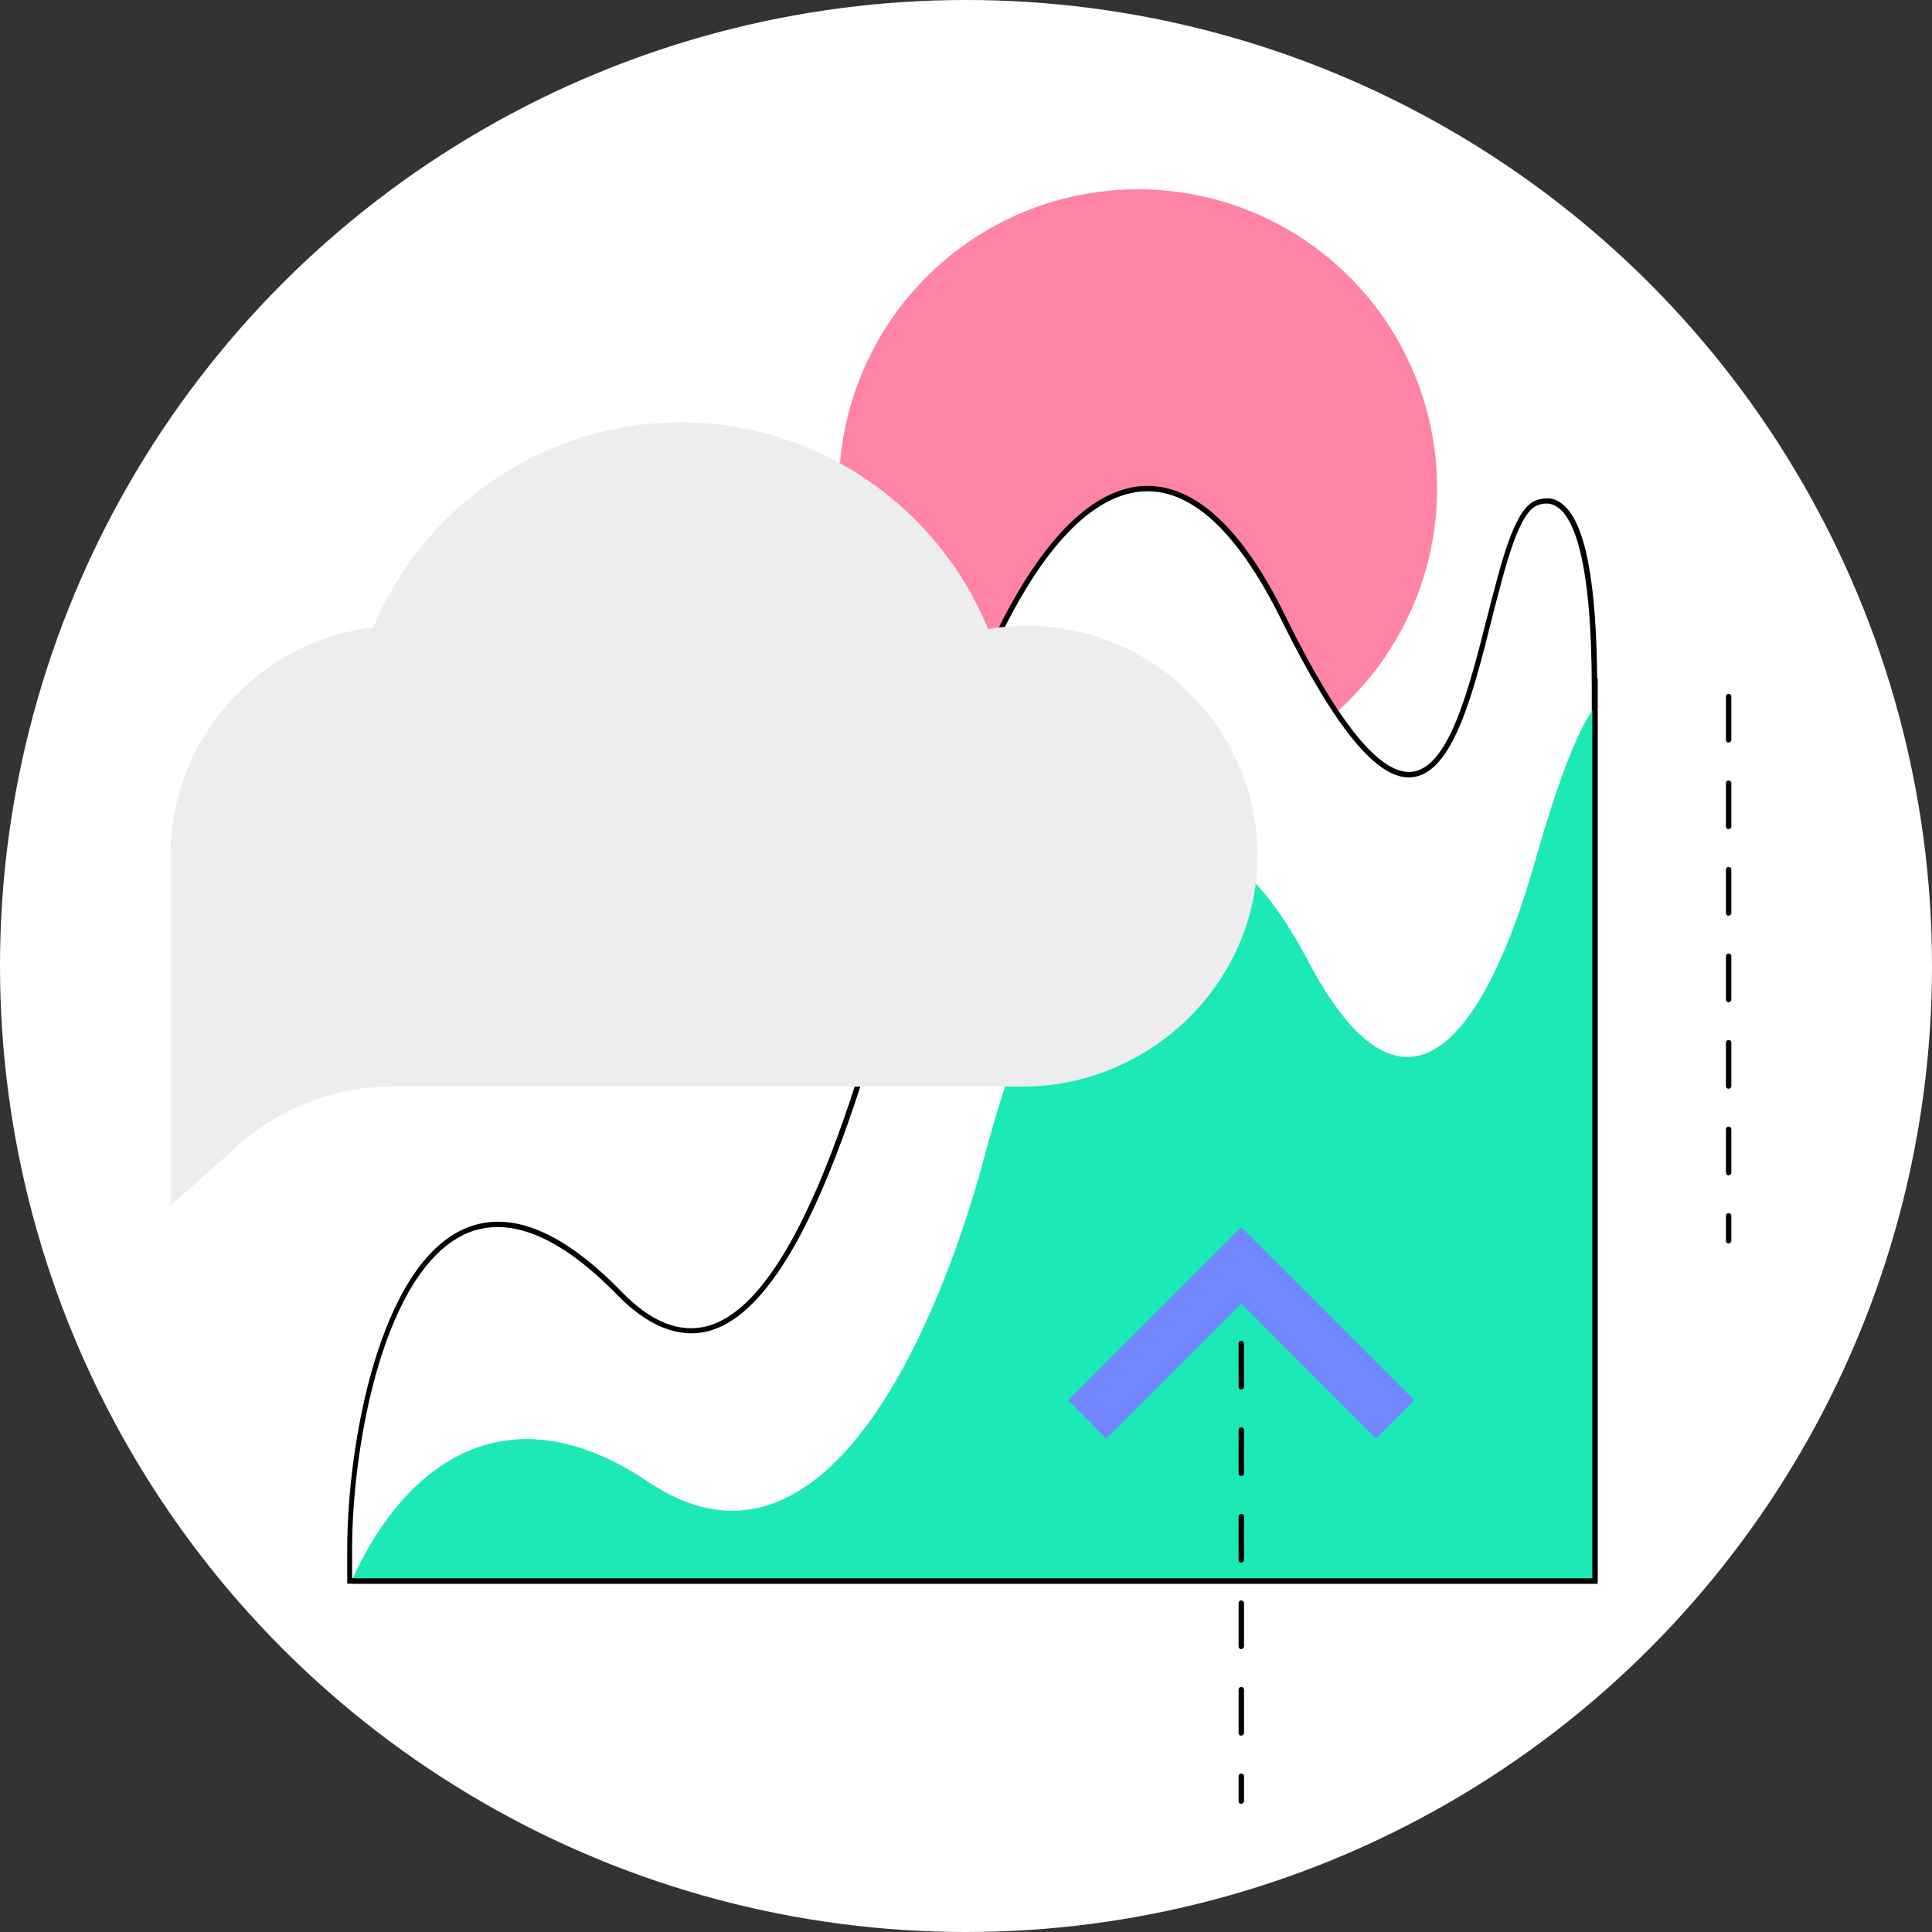 <?xml version="1.0" encoding="utf-8"?>
<!-- Generator: Adobe Illustrator 19.1.0, SVG Export Plug-In . SVG Version: 6.00 Build 0)  -->
<svg version="1.1" id="Layer_1" xmlns="http://www.w3.org/2000/svg" xmlns:xlink="http://www.w3.org/1999/xlink" x="0px" y="0px"
	 viewBox="0 0 357.2 357.2" style="enable-background:new 0 0 357.2 357.2;" width="368px" height="368px" xml:space="preserve">
<rect x="0" y="0" width="357.2" height="357.2" fill="#333333" stroke="none"/>
<style type="text/css">
	.st0{fill:#FFFFFF;}
	.st1{fill:#FF83A4;}
	.st2{fill:none;}
	.st3{fill:#1DE9B6;}
	.st4{fill:#EDEDEF;}
	.st5{fill:#7186FF;}
</style>
<g>
	<circle class="st0" cx="178.6" cy="178.6" r="178.6"/>
</g>
<g>
	<circle class="st1" cx="210.4" cy="90.3" r="55.3"/>
</g>
<g>
	<g>
		<path class="st0" d="M64.7,292.3c0,0,0-3.9,0-5.9c0-27.7,12.5-85.7,49.9-47.3c30.5,31.3,48.1-51.9,56.9-85.2
			c15.9-59.7,42.7-86.9,65.9-39.6c36.3,73.9,34.7-16.9,46.8-21.4c6.4-2.4,10.7,7.5,10.7,34.5c0,15.2,0,164.8,0,164.8H64.7
			L64.7,292.3z"/>
	</g>
	<g>
		<path d="M295.4,292.8H64.2v-6.4c0-19.5,6-52.9,22.1-59.4c8.2-3.3,17.8,0.7,28.6,11.8c5.4,5.6,10.7,7.7,15.8,6.4
			c18.1-4.8,30.4-52.8,37.7-81.4c0.9-3.6,1.8-7,2.6-9.9c10.5-39.2,24.9-62.5,39.7-64c9.6-0.9,18.8,7.2,27.1,24.3
			c9.6,19.5,17.4,29.1,23.2,28.5c6.9-0.7,10.6-15.4,13.9-28.4c2.8-10.9,5.1-20.3,9.1-21.8c1.7-0.6,3.3-0.5,4.6,0.5
			c4.5,3.1,6.7,14.7,6.7,34.5V292.8z M65.2,291.8h229.1V127.5c0-24.2-3.4-31.7-6.3-33.7c-1.1-0.8-2.3-0.9-3.7-0.4
			c-3.5,1.3-5.9,10.9-8.5,21.1c-3.5,14-7.2,28.4-14.7,29.2c-6.3,0.7-14.2-8.9-24.2-29.1c-8.2-16.6-17-24.6-26.1-23.7
			c-14.3,1.4-28.5,24.5-38.8,63.2c-0.8,3-1.6,6.3-2.6,9.9c-7.4,28.8-19.7,77.1-38.4,82.1c-5.4,1.4-11.1-0.8-16.8-6.6
			c-10.5-10.8-19.8-14.7-27.6-11.6c-15.6,6.4-21.5,39.3-21.5,58.5V291.8z"/>
	</g>
</g>
<g>
	<path class="st2" d="M120,274c33,22.2,54.2-30.4,62.2-60.5c14.4-54.1,37.4-78.1,59.7-35.9c23.8,45.1,39.2-8.3,42.4-19.4
		c4.4-15.3,7.9-23.8,10.7-27.4c0-1.4,0-2.5,0-3.3c0-27-4.3-36.9-10.7-34.5c-12.1,4.5-10.5,95.3-46.8,21.4
		c-23.2-47.2-49.9-20.1-65.9,39.6c-8.9,33.3-26.4,116.5-56.9,85.2c-37.4-38.5-49.9,19.5-49.9,47.3c0,1.9,0,5.9,0,5.9h0.3
		C74,272.1,92.6,255.6,120,274z"/>
</g>
<g>
	<path class="st3" d="M241.8,177.6c-22.2-42.2-45.2-18.2-59.7,35.9c-8,30.1-29.2,82.7-62.2,60.5c-27.3-18.3-45.9-1.9-54.9,18.3
		h229.8c0,0,0-134.9,0-161.5c-2.8,3.7-6.3,12.1-10.7,27.4C281,169.3,265.6,222.7,241.8,177.6z"/>
</g>
<g>
	<path class="st4" d="M189.8,115.7c-2.4,0-4.8,0.2-7.1,0.6c-9.2-22.4-31.2-38.2-56.9-38.2c-25.6,0-47.5,15.7-56.8,37.9
		c-21.1,2.5-37.5,20.5-37.5,42.3c0,23.5,0,64.6,0,64.6l12.6-11.2c7.8-6.9,17.8-10.8,28.2-10.8H189c23.9,0,43.9-19.6,43.5-43.5
		C232,134.4,213.1,115.7,189.8,115.7z"/>
</g>
<g>
	<path d="M229.5,333.5c-0.3,0-0.5-0.2-0.5-0.5v-4.6c0-0.3,0.2-0.5,0.5-0.5s0.5,0.2,0.5,0.5v4.6C230,333.2,229.7,333.5,229.5,333.5z
		 M229.5,320.9c-0.3,0-0.5-0.2-0.5-0.5v-8c0-0.3,0.2-0.5,0.5-0.5s0.5,0.2,0.5,0.5v8C230,320.7,229.7,320.9,229.5,320.9z
		 M229.5,304.9c-0.3,0-0.5-0.2-0.5-0.5v-8c0-0.3,0.2-0.5,0.5-0.5s0.5,0.2,0.5,0.5v8C230,304.7,229.7,304.9,229.5,304.9z
		 M229.5,288.9c-0.3,0-0.5-0.2-0.5-0.5v-8c0-0.3,0.2-0.5,0.5-0.5s0.5,0.2,0.5,0.5v8C230,288.7,229.7,288.9,229.5,288.9z
		 M229.5,272.9c-0.3,0-0.5-0.2-0.5-0.5v-8c0-0.3,0.2-0.5,0.5-0.5s0.5,0.2,0.5,0.5v8C230,272.7,229.7,272.9,229.5,272.9z
		 M229.5,256.9c-0.3,0-0.5-0.2-0.5-0.5v-8c0-0.3,0.2-0.5,0.5-0.5s0.5,0.2,0.5,0.5v8C230,256.7,229.7,256.9,229.5,256.9z
		 M229.5,240.9c-0.3,0-0.5-0.2-0.5-0.5v-8c0-0.3,0.2-0.5,0.5-0.5s0.5,0.2,0.5,0.5v8C230,240.7,229.7,240.9,229.5,240.9z"/>
</g>
<g>
	<path d="M319.6,229.9c-0.3,0-0.5-0.2-0.5-0.5v-4.6c0-0.3,0.2-0.5,0.5-0.5s0.5,0.2,0.5,0.5v4.6C320.1,229.6,319.8,229.9,319.6,229.9
		z M319.6,217.3c-0.3,0-0.5-0.2-0.5-0.5v-8c0-0.3,0.2-0.5,0.5-0.5s0.5,0.2,0.5,0.5v8C320.1,217.1,319.8,217.3,319.6,217.3z
		 M319.6,201.3c-0.3,0-0.5-0.2-0.5-0.5v-8c0-0.3,0.2-0.5,0.5-0.5s0.5,0.2,0.5,0.5v8C320.1,201.1,319.8,201.3,319.6,201.3z
		 M319.6,185.3c-0.3,0-0.5-0.2-0.5-0.5v-8c0-0.3,0.2-0.5,0.5-0.5s0.5,0.2,0.5,0.5v8C320.1,185.1,319.8,185.3,319.6,185.3z
		 M319.6,169.3c-0.3,0-0.5-0.2-0.5-0.5v-8c0-0.3,0.2-0.5,0.5-0.5s0.5,0.2,0.5,0.5v8C320.1,169.1,319.8,169.3,319.6,169.3z
		 M319.6,153.3c-0.3,0-0.5-0.2-0.5-0.5v-8c0-0.3,0.2-0.5,0.5-0.5s0.5,0.2,0.5,0.5v8C320.1,153.1,319.8,153.3,319.6,153.3z
		 M319.6,137.3c-0.3,0-0.5-0.2-0.5-0.5v-8c0-0.3,0.2-0.5,0.5-0.5s0.5,0.2,0.5,0.5v8C320.1,137.1,319.8,137.3,319.6,137.3z"/>
</g>
<g>
	<polygon class="st5" points="254.4,266 229.5,241 204.5,266 197.5,258.9 229.5,226.9 261.5,258.9 	"/>
</g>
<g>
	<polygon points="295.4,292.8 65.1,292.8 65.1,291.8 294.4,291.8 294.4,125.4 295.4,125.4 	"/>
</g>
</svg>